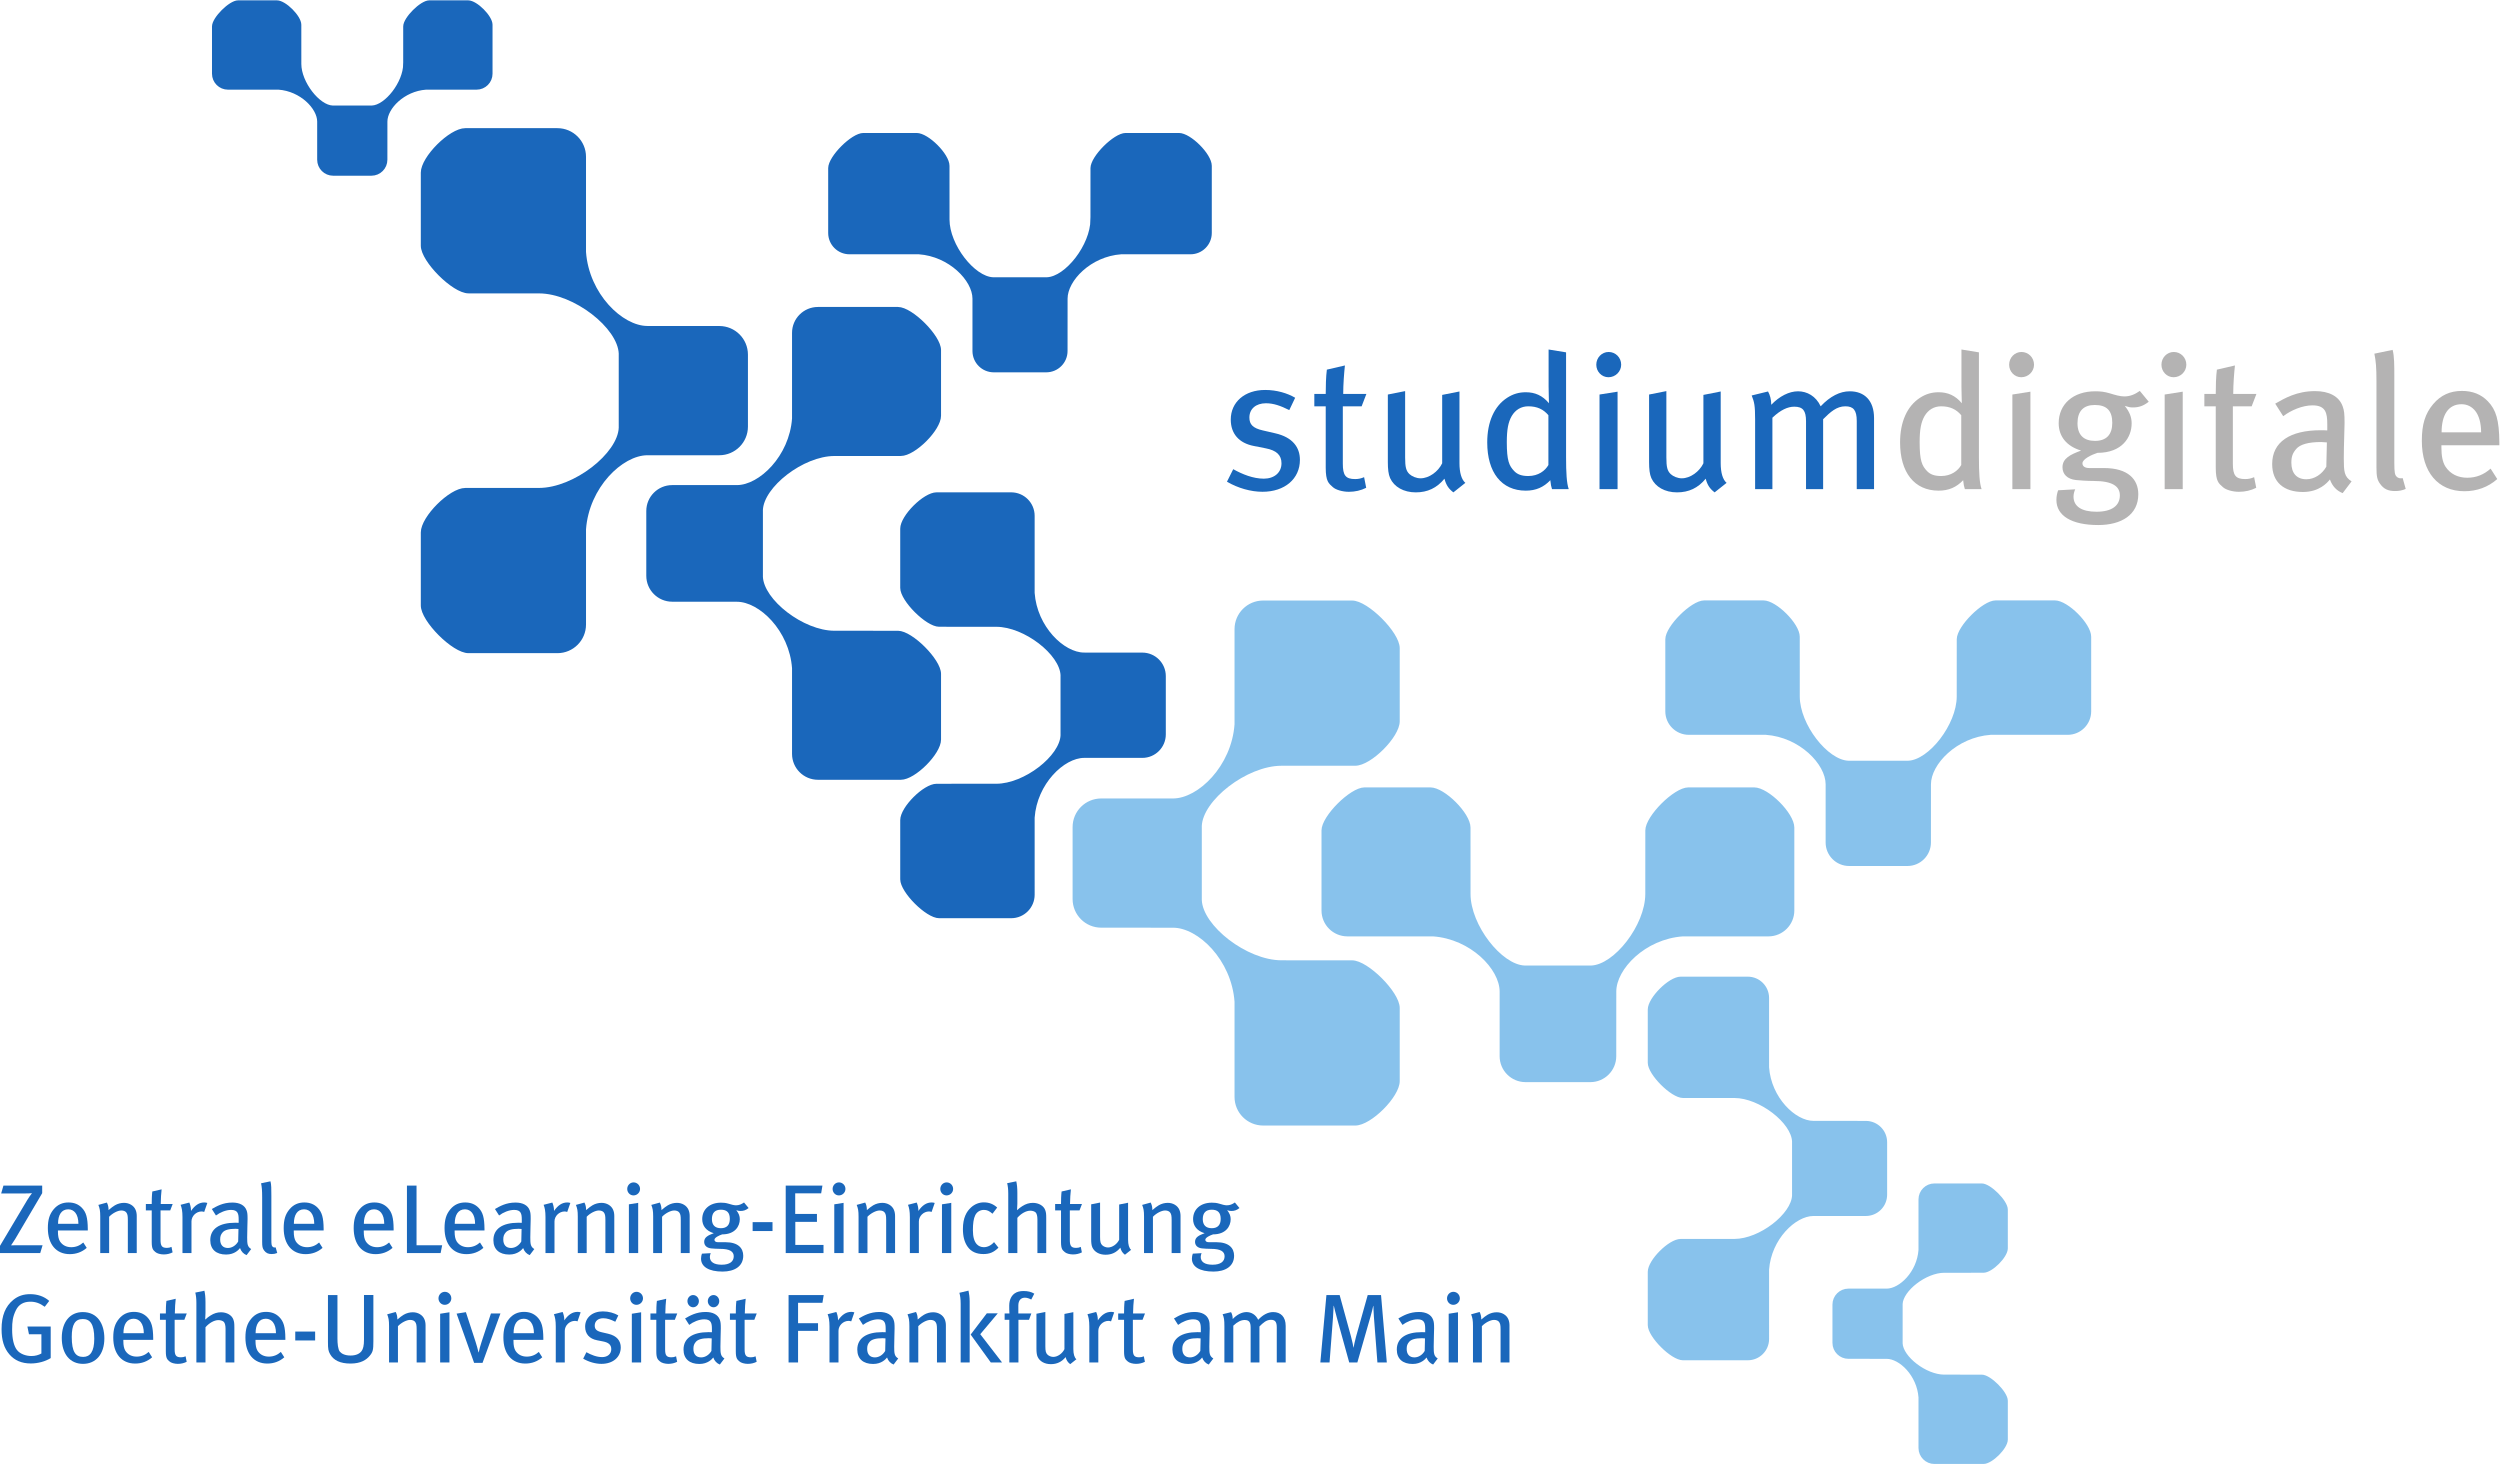 <?xml version="1.0" encoding="UTF-8" standalone="no"?>
<svg
   xmlns:dc="http://purl.org/dc/elements/1.1/"
   xmlns:cc="http://creativecommons.org/ns#"
   xmlns:rdf="http://www.w3.org/1999/02/22-rdf-syntax-ns#"
   xmlns:svg="http://www.w3.org/2000/svg"
   xmlns="http://www.w3.org/2000/svg"
   viewBox="0 0 578.68 338.867"
   height="338.867"
   width="578.68"
   xml:space="preserve"
   id="svg2"
   version="1.1"><defs
     id="defs6" /><g
     transform="matrix(1.333,0,0,-1.333,0,338.867)"
     id="g10"><g
       transform="scale(0.1)"
       id="g12"><path
         id="path14"
         style="fill:#88c2ec;fill-opacity:1;fill-rule:nonzero;stroke:none"
         d="m 2225.07,871.77 122.78,-0.059 c 25.88,0 79.91,-54.039 79.91,-79.91 V 664.91 c 0,-25.871 -48.53,-74.398 -74.4,-74.398 h -159.95 c -25.87,0 -46.84,20.976 -46.84,46.847 v 165.332 c -5.23,74.079 -64.4,131.34 -109.56,131.34 l -124.76,0.059 c -25.89,0 -46.87,20.992 -46.87,46.871 v 124.979 c 0,25.9 20.98,46.86 46.87,46.86 h 124.97 c 44.95,0.21 104.1,57.45 109.35,131.5 v 165.36 c 0,25.87 20.97,46.85 46.84,46.85 h 154.44 c 25.87,0 79.91,-54.05 79.91,-79.92 V 1289.7 c 0,-25.88 -48.53,-74.41 -74.41,-74.41 l -128.28,-0.03 c -61.36,-0.2 -139.42,-60.97 -141.02,-107.6 l 0.03,-1.72 V 980.961 l -0.02,-1.652 c 1.66,-46.618 79.68,-107.34 141.01,-107.539 v 0" /><path
         id="path16"
         style="fill:none;stroke:#88c2ec;stroke-width:5.669;stroke-linecap:butt;stroke-linejoin:miter;stroke-miterlimit:3.864;stroke-dasharray:none;stroke-opacity:1"
         d="m 2225.07,871.77 122.78,-0.059 c 25.88,0 79.91,-54.039 79.91,-79.91 V 664.91 c 0,-25.871 -48.53,-74.398 -74.4,-74.398 h -159.95 c -25.87,0 -46.84,20.976 -46.84,46.847 v 165.332 c -5.23,74.079 -64.4,131.34 -109.56,131.34 l -124.76,0.059 c -25.89,0 -46.87,20.992 -46.87,46.871 v 124.979 c 0,25.9 20.98,46.86 46.87,46.86 h 124.97 c 44.95,0.21 104.1,57.45 109.35,131.5 v 165.36 c 0,25.87 20.97,46.85 46.84,46.85 h 154.44 c 25.87,0 79.91,-54.05 79.91,-79.92 V 1289.7 c 0,-25.88 -48.53,-74.41 -74.41,-74.41 l -128.28,-0.03 c -61.36,-0.2 -139.42,-60.97 -141.02,-107.6 l 0.03,-1.72 V 980.961 l -0.02,-1.652 c 1.66,-46.618 79.68,-107.34 141.01,-107.539 z" /><path
         id="path18"
         style="fill:#88c2ec;fill-opacity:1;fill-rule:nonzero;stroke:none"
         d="m 3400.64,1332.54 0.05,99.46 c 0,20.95 43.77,64.72 64.72,64.72 h 102.78 c 20.97,0 60.27,-39.31 60.27,-60.25 v -129.56 c 0,-20.96 -16.99,-37.94 -37.95,-37.94 H 3456.6 c -60,-4.24 -106.38,-52.17 -106.38,-88.76 l -0.06,-101.06 c 0,-20.95 -16.99,-37.96 -37.96,-37.96 h -101.23 c -20.97,0 -37.97,17.01 -37.97,37.96 v 101.23 c -0.15,36.41 -46.52,84.34 -106.5,88.59 h -133.94 c -20.95,0 -37.95,16.97 -37.95,37.93 V 1432 c 0,20.95 43.78,64.72 64.74,64.72 h 102.77 c 20.96,0 60.28,-39.31 60.28,-60.25 l 0.03,-103.93 c 0.16,-49.7 49.38,-112.92 87.15,-114.21 l 1.39,0.01 h 101.23 l 1.34,-0.01 c 37.75,1.35 86.94,64.53 87.1,114.21 v 0" /><path
         id="path20"
         style="fill:none;stroke:#88c2ec;stroke-width:5.669;stroke-linecap:butt;stroke-linejoin:miter;stroke-miterlimit:3.864;stroke-dasharray:none;stroke-opacity:1"
         d="m 3400.64,1332.54 0.05,99.46 c 0,20.95 43.77,64.72 64.72,64.72 h 102.78 c 20.97,0 60.27,-39.31 60.27,-60.25 v -129.56 c 0,-20.96 -16.99,-37.94 -37.95,-37.94 H 3456.6 c -60,-4.24 -106.38,-52.17 -106.38,-88.76 l -0.06,-101.06 c 0,-20.95 -16.99,-37.96 -37.96,-37.96 h -101.23 c -20.97,0 -37.97,17.01 -37.97,37.96 v 101.23 c -0.15,36.41 -46.52,84.34 -106.5,88.59 h -133.94 c -20.95,0 -37.95,16.97 -37.95,37.93 V 1432 c 0,20.95 43.78,64.72 64.74,64.72 h 102.77 c 20.96,0 60.28,-39.31 60.28,-60.25 l 0.03,-103.93 c 0.16,-49.7 49.38,-112.92 87.15,-114.21 l 1.39,0.01 h 101.23 l 1.34,-0.01 c 37.75,1.35 86.94,64.53 87.1,114.21 z" /><path
         id="path22"
         style="fill:#88c2ec;fill-opacity:1;fill-rule:nonzero;stroke:none"
         d="m 3011.91,638.309 -89.51,0.043 c -18.86,0 -58.25,39.398 -58.25,58.269 v 92.5 c 0,18.848 35.37,54.231 54.23,54.231 h 116.61 c 18.85,0 34.14,-15.282 34.14,-34.153 V 688.672 c 3.81,-53.992 46.94,-95.723 79.87,-95.723 l 90.95,-0.07 c 18.87,0 34.17,-15.297 34.17,-34.16 v -91.098 c 0,-18.891 -15.3,-34.18 -34.17,-34.18 h -91.11 c -32.76,-0.152 -75.89,-41.882 -79.7,-95.859 V 217.051 c 0,-18.86 -15.3,-34.16 -34.15,-34.16 H 2922.4 c -18.86,0 -58.25,39.398 -58.25,58.257 v 92.493 c 0,18.879 35.38,54.25 54.23,54.25 l 93.53,0.039 c 44.73,0.14 101.63,44.441 102.79,78.429 l -0.02,1.262 v 91.098 l 0.02,1.211 c -1.21,33.992 -58.08,78.25 -102.79,78.379 v 0" /><path
         id="path24"
         style="fill:none;stroke:#88c2ec;stroke-width:5.669;stroke-linecap:butt;stroke-linejoin:miter;stroke-miterlimit:3.864;stroke-dasharray:none;stroke-opacity:1"
         d="m 3011.91,638.309 -89.51,0.043 c -18.86,0 -58.25,39.398 -58.25,58.269 v 92.5 c 0,18.848 35.37,54.231 54.23,54.231 h 116.61 c 18.85,0 34.14,-15.282 34.14,-34.153 V 688.672 c 3.81,-53.992 46.94,-95.723 79.87,-95.723 l 90.95,-0.07 c 18.87,0 34.17,-15.297 34.17,-34.16 v -91.098 c 0,-18.891 -15.3,-34.18 -34.17,-34.18 h -91.11 c -32.76,-0.152 -75.89,-41.882 -79.7,-95.859 V 217.051 c 0,-18.86 -15.3,-34.16 -34.15,-34.16 H 2922.4 c -18.86,0 -58.25,39.398 -58.25,58.257 v 92.493 c 0,18.879 35.38,54.25 54.23,54.25 l 93.53,0.039 c 44.73,0.14 101.63,44.441 102.79,78.429 l -0.02,1.262 v 91.098 l 0.02,1.211 c -1.21,33.992 -58.08,78.25 -102.79,78.379 z" /><path
         id="path26"
         style="fill:#88c2ec;fill-opacity:1;fill-rule:nonzero;stroke:none"
         d="m 2859.84,989.59 0.06,110.51 c 0,23.3 48.63,71.92 71.91,71.92 h 114.2 c 23.28,0 66.96,-43.67 66.96,-66.95 V 961.109 c 0,-23.289 -18.87,-42.148 -42.15,-42.148 h -148.8 c -66.67,-4.723 -118.2,-57.973 -118.2,-98.609 l -0.07,-112.282 c 0,-23.308 -18.88,-42.191 -42.17,-42.191 h -112.49 c -23.29,0 -42.18,18.883 -42.18,42.191 v 112.469 c -0.18,40.449 -51.69,93.68 -118.34,98.422 h -148.82 c -23.28,0 -42.16,18.859 -42.16,42.148 V 1100.1 c 0,23.29 48.64,71.92 71.92,71.92 h 114.21 c 23.28,0 66.95,-43.68 66.95,-66.95 l 0.05,-115.48 c 0.17,-55.211 54.87,-125.461 96.83,-126.91 l 1.54,0.039 h 112.49 l 1.48,-0.039 c 41.95,1.511 96.6,71.718 96.78,126.91 v 0" /><path
         id="path28"
         style="fill:none;stroke:#88c2ec;stroke-width:5.669;stroke-linecap:butt;stroke-linejoin:miter;stroke-miterlimit:3.864;stroke-dasharray:none;stroke-opacity:1"
         d="m 2859.84,989.59 0.06,110.51 c 0,23.3 48.63,71.92 71.91,71.92 h 114.2 c 23.28,0 66.96,-43.67 66.96,-66.95 V 961.109 c 0,-23.289 -18.87,-42.148 -42.15,-42.148 h -148.8 c -66.67,-4.723 -118.2,-57.973 -118.2,-98.609 l -0.07,-112.282 c 0,-23.308 -18.88,-42.191 -42.17,-42.191 h -112.49 c -23.29,0 -42.18,18.883 -42.18,42.191 v 112.469 c -0.18,40.449 -51.69,93.68 -118.34,98.422 h -148.82 c -23.28,0 -42.16,18.859 -42.16,42.148 V 1100.1 c 0,23.29 48.64,71.92 71.92,71.92 h 114.21 c 23.28,0 66.95,-43.68 66.95,-66.95 l 0.05,-115.48 c 0.17,-55.211 54.87,-125.461 96.83,-126.91 l 1.54,0.039 h 112.49 l 1.48,-0.039 c 41.95,1.511 96.6,71.718 96.78,126.91 z" /><path
         id="path30"
         style="fill:#88c2ec;fill-opacity:1;fill-rule:nonzero;stroke:none"
         d="m 3375.97,152.301 65.26,-0.031 c 13.75,0 42.46,-28.711 42.46,-42.469 V 42.371 c 0,-13.75 -25.78,-39.539 -39.54,-39.539 h -84.99 c -13.75,0 -24.9,11.148 -24.9,24.898 v 87.871 c -2.78,39.347 -34.23,69.777 -58.23,69.777 l -66.3,0.043 c -13.75,0 -24.89,11.137 -24.89,24.898 v 66.418 c 0,13.75 11.14,24.91 24.89,24.91 h 66.42 c 23.88,0.102 55.32,30.524 58.1,69.891 v 87.871 c 0,13.738 11.16,24.879 24.91,24.879 h 82.07 c 13.74,0 42.46,-28.719 42.46,-42.457 v -67.441 c 0,-13.75 -25.78,-39.532 -39.54,-39.532 l -68.18,-0.027 c -32.61,-0.102 -74.08,-32.41 -74.94,-57.184 l 0.02,-0.91 V 210.32 l -0.02,-0.871 c 0.9,-24.769 42.35,-57.051 74.94,-57.148 v 0" /><path
         id="path32"
         style="fill:none;stroke:#88c2ec;stroke-width:5.669;stroke-linecap:butt;stroke-linejoin:miter;stroke-miterlimit:3.864;stroke-dasharray:none;stroke-opacity:1"
         d="m 3375.97,152.301 65.26,-0.031 c 13.75,0 42.46,-28.711 42.46,-42.469 V 42.371 c 0,-13.75 -25.78,-39.539 -39.54,-39.539 h -84.99 c -13.75,0 -24.9,11.148 -24.9,24.898 v 87.871 c -2.78,39.347 -34.23,69.777 -58.23,69.777 l -66.3,0.043 c -13.75,0 -24.89,11.137 -24.89,24.898 v 66.418 c 0,13.75 11.14,24.91 24.89,24.91 h 66.42 c 23.88,0.102 55.32,30.524 58.1,69.891 v 87.871 c 0,13.738 11.16,24.879 24.91,24.879 h 82.07 c 13.74,0 42.46,-28.719 42.46,-42.457 v -67.441 c 0,-13.75 -25.78,-39.532 -39.54,-39.532 l -68.18,-0.027 c -32.61,-0.102 -74.08,-32.41 -74.94,-57.184 l 0.02,-0.91 V 210.32 l -0.02,-0.871 c 0.9,-24.769 42.35,-57.051 74.94,-57.148 z" /><path
         id="path34"
         style="fill:#1a67bb;fill-opacity:1;fill-rule:nonzero;stroke:none"
         d="m 1896.38,2160.64 0.05,89.51 c 0,18.86 39.39,58.25 58.24,58.25 h 92.51 c 18.85,0 54.23,-35.38 54.23,-54.24 v -116.6 c 0,-18.86 -15.29,-34.15 -34.14,-34.15 h -120.54 c -53.99,-3.81 -95.72,-46.94 -95.72,-79.87 l -0.06,-90.95 c 0,-18.87 -15.3,-34.16 -34.17,-34.16 h -91.1 c -18.87,0 -34.17,15.29 -34.17,34.16 v 91.1 c -0.15,32.77 -41.87,75.89 -95.86,79.72 h -120.54 c -18.86,0 -34.14,15.29 -34.14,34.15 v 112.58 c 0,18.87 39.39,58.26 58.25,58.26 h 92.5 c 18.86,0 54.24,-35.38 54.24,-54.24 l 0.04,-93.52 c 0.13,-44.72 44.43,-101.63 78.42,-102.8 l 1.26,0.01 h 91.1 l 1.21,-0.01 c 33.98,1.21 78.24,58.1 78.39,102.8 v 0" /><path
         id="path36"
         style="fill:none;stroke:#1a67bb;stroke-width:5.669;stroke-linecap:butt;stroke-linejoin:miter;stroke-miterlimit:3.864;stroke-dasharray:none;stroke-opacity:1"
         d="m 1896.38,2160.64 0.05,89.51 c 0,18.86 39.39,58.25 58.24,58.25 h 92.51 c 18.85,0 54.23,-35.38 54.23,-54.24 v -116.6 c 0,-18.86 -15.29,-34.15 -34.14,-34.15 h -120.54 c -53.99,-3.81 -95.72,-46.94 -95.72,-79.87 l -0.06,-90.95 c 0,-18.87 -15.3,-34.16 -34.17,-34.16 h -91.1 c -18.87,0 -34.17,15.29 -34.17,34.16 v 91.1 c -0.15,32.77 -41.87,75.89 -95.86,79.72 h -120.54 c -18.86,0 -34.14,15.29 -34.14,34.15 v 112.58 c 0,18.87 39.39,58.26 58.25,58.26 h 92.5 c 18.86,0 54.24,-35.38 54.24,-54.24 l 0.04,-93.52 c 0.13,-44.72 44.43,-101.63 78.42,-102.8 l 1.26,0.01 h 91.1 l 1.21,-0.01 c 33.98,1.21 78.24,58.1 78.39,102.8 z" /><path
         id="path38"
         style="fill:#1a67bb;fill-opacity:1;fill-rule:nonzero;stroke:none"
         d="m 1448.82,1444.02 110.51,-0.05 c 23.28,0 71.92,-48.65 71.92,-71.93 v -114.21 c 0,-23.28 -43.68,-66.94 -66.96,-66.94 h -143.95 c -23.28,0 -42.16,18.87 -42.16,42.16 v 148.8 c -4.71,66.66 -57.96,118.18 -98.61,118.18 l -112.28,0.08 c -23.31,0 -42.19,18.88 -42.19,42.18 v 112.48 c 0,23.3 18.88,42.18 42.19,42.18 h 112.47 c 40.45,0.18 93.69,51.7 98.42,118.35 v 148.81 c 0,23.29 18.87,42.16 42.16,42.16 h 138.99 c 23.28,0 71.92,-48.63 71.92,-71.91 v -114.2 c 0,-23.29 -43.68,-66.97 -66.96,-66.97 l -115.47,-0.05 c -55.22,-0.17 -125.47,-54.86 -126.91,-96.82 l 0.03,-1.55 v -112.48 l -0.03,-1.5 c 1.5,-41.95 71.72,-96.59 126.91,-96.77 v 0" /><path
         id="path40"
         style="fill:none;stroke:#1a67bb;stroke-width:5.669;stroke-linecap:butt;stroke-linejoin:miter;stroke-miterlimit:3.864;stroke-dasharray:none;stroke-opacity:1"
         d="m 1448.82,1444.02 110.51,-0.05 c 23.28,0 71.92,-48.65 71.92,-71.93 v -114.21 c 0,-23.28 -43.68,-66.94 -66.96,-66.94 h -143.95 c -23.28,0 -42.16,18.87 -42.16,42.16 v 148.8 c -4.71,66.66 -57.96,118.18 -98.61,118.18 l -112.28,0.08 c -23.31,0 -42.19,18.88 -42.19,42.18 v 112.48 c 0,23.3 18.88,42.18 42.19,42.18 h 112.47 c 40.45,0.18 93.69,51.7 98.42,118.35 v 148.81 c 0,23.29 18.87,42.16 42.16,42.16 h 138.99 c 23.28,0 71.92,-48.63 71.92,-71.91 v -114.2 c 0,-23.29 -43.68,-66.97 -66.96,-66.97 l -115.47,-0.05 c -55.22,-0.17 -125.47,-54.86 -126.91,-96.82 l 0.03,-1.55 v -112.48 l -0.03,-1.5 c 1.5,-41.95 71.72,-96.59 126.91,-96.77 z" /><path
         id="path42"
         style="fill:#1a67bb;fill-opacity:1;fill-rule:nonzero;stroke:none"
         d="m 702.965,2430.99 0.027,65.24 c 0,13.75 28.723,42.47 42.473,42.47 h 67.43 c 13.746,0 39.539,-25.79 39.539,-39.54 v -85 c 0,-13.75 -11.149,-24.89 -24.891,-24.89 h -87.871 c -39.363,-2.77 -69.785,-34.22 -69.785,-58.22 l -0.043,-66.29 c 0,-13.77 -11.149,-24.92 -24.903,-24.92 H 578.52 c -13.754,0 -24.911,11.15 -24.911,24.92 v 66.39 c -0.097,23.9 -30.519,55.33 -69.875,58.12 h -87.879 c -13.746,0 -24.886,11.14 -24.886,24.89 v 82.07 c 0,13.75 28.715,42.47 42.461,42.47 h 67.433 c 13.75,0 39.543,-25.79 39.543,-39.54 l 0.024,-68.17 c 0.101,-32.61 32.402,-74.1 57.183,-74.94 l 0.907,0.02 h 66.421 l 0.875,-0.02 c 24.774,0.89 57.043,42.34 57.149,74.94 v 0" /><path
         id="path44"
         style="fill:none;stroke:#1a67bb;stroke-width:5.669;stroke-linecap:butt;stroke-linejoin:miter;stroke-miterlimit:3.864;stroke-dasharray:none;stroke-opacity:1"
         d="m 702.965,2430.99 0.027,65.24 c 0,13.75 28.723,42.47 42.473,42.47 h 67.43 c 13.746,0 39.539,-25.79 39.539,-39.54 v -85 c 0,-13.75 -11.149,-24.89 -24.891,-24.89 h -87.871 c -39.363,-2.77 -69.785,-34.22 -69.785,-58.22 l -0.043,-66.29 c 0,-13.77 -11.149,-24.92 -24.903,-24.92 H 578.52 c -13.754,0 -24.911,11.15 -24.911,24.92 v 66.39 c -0.097,23.9 -30.519,55.33 -69.875,58.12 h -87.879 c -13.746,0 -24.886,11.14 -24.886,24.89 v 82.07 c 0,13.75 28.715,42.47 42.461,42.47 h 67.433 c 13.75,0 39.543,-25.79 39.543,-39.54 l 0.024,-68.17 c 0.101,-32.61 32.402,-74.1 57.183,-74.94 l 0.907,0.02 h 66.421 l 0.875,-0.02 c 24.774,0.89 57.043,42.34 57.149,74.94 z" /><path
         id="path46"
         style="fill:#1a67bb;fill-opacity:1;fill-rule:nonzero;stroke:none"
         d="m 936.254,2035.49 -122.781,0.06 c -25.871,0 -79.914,54.04 -79.914,79.92 v 126.89 c 0,25.87 48.531,74.39 74.402,74.39 h 159.945 c 25.871,0 46.844,-20.97 46.844,-46.84 v -165.34 c 5.24,-74.07 64.4,-131.32 109.56,-131.32 l 124.77,-0.06 c 25.88,0 46.86,-21 46.86,-46.87 v -124.99 c 0,-25.89 -20.98,-46.87 -46.86,-46.87 h -124.97 c -44.95,-0.19 -104.11,-57.44 -109.35,-131.5 v -165.34 c 0,-25.88 -20.983,-46.85 -46.85,-46.85 H 813.477 c -25.875,0 -79.914,54.05 -79.914,79.92 v 126.88 c 0,25.87 48.531,74.41 74.402,74.41 l 128.289,0.04 c 61.359,0.2 139.406,60.97 141.016,107.59 l -0.03,1.72 v 124.99 l 0.03,1.65 c -1.67,46.61 -79.68,107.33 -141.016,107.52 v 0" /><path
         id="path48"
         style="fill:none;stroke:#1a67bb;stroke-width:5.669;stroke-linecap:butt;stroke-linejoin:miter;stroke-miterlimit:3.864;stroke-dasharray:none;stroke-opacity:1"
         d="m 936.254,2035.49 -122.781,0.06 c -25.871,0 -79.914,54.04 -79.914,79.92 v 126.89 c 0,25.87 48.531,74.39 74.402,74.39 h 159.945 c 25.871,0 46.844,-20.97 46.844,-46.84 v -165.34 c 5.24,-74.07 64.4,-131.32 109.56,-131.32 l 124.77,-0.06 c 25.88,0 46.86,-21 46.86,-46.87 v -124.99 c 0,-25.89 -20.98,-46.87 -46.86,-46.87 h -124.97 c -44.95,-0.19 -104.11,-57.44 -109.35,-131.5 v -165.34 c 0,-25.88 -20.983,-46.85 -46.85,-46.85 H 813.477 c -25.875,0 -79.914,54.05 -79.914,79.92 v 126.88 c 0,25.87 48.531,74.41 74.402,74.41 l 128.289,0.04 c 61.359,0.2 139.406,60.97 141.016,107.59 l -0.03,1.72 v 124.99 l 0.03,1.65 c -1.67,46.61 -79.68,107.33 -141.016,107.52 z" /><path
         id="path50"
         style="fill:#1a67bb;fill-opacity:1;fill-rule:nonzero;stroke:none"
         d="m 1730.23,1456.55 -99.45,0.07 c -20.97,0 -64.73,43.76 -64.73,64.72 v 102.77 c 0,20.97 39.3,60.27 60.26,60.27 h 129.56 c 20.95,0 37.93,-16.99 37.93,-37.94 v -133.92 c 4.25,-60 52.17,-106.38 88.76,-106.38 l 101.05,-0.06 c 20.97,0 37.96,-17 37.96,-37.96 v -101.23 c 0,-20.96 -16.99,-37.97 -37.96,-37.97 h -101.23 c -36.4,-0.16 -84.32,-46.52 -88.57,-106.5 V 988.48 c 0,-20.949 -16.98,-37.949 -37.94,-37.949 h -125.09 c -20.96,0 -64.73,43.77 -64.73,64.729 v 102.78 c 0,20.96 39.3,60.26 60.26,60.26 l 103.92,0.05 c 49.7,0.16 112.91,49.38 114.22,87.15 l -0.03,1.39 v 101.23 l 0.03,1.34 c -1.35,37.76 -64.54,86.95 -114.22,87.09 v 0" /><path
         id="path52"
         style="fill:none;stroke:#1a67bb;stroke-width:5.669;stroke-linecap:butt;stroke-linejoin:miter;stroke-miterlimit:3.864;stroke-dasharray:none;stroke-opacity:1"
         d="m 1730.23,1456.55 -99.45,0.07 c -20.97,0 -64.73,43.76 -64.73,64.72 v 102.77 c 0,20.97 39.3,60.27 60.26,60.27 h 129.56 c 20.95,0 37.93,-16.99 37.93,-37.94 v -133.92 c 4.25,-60 52.17,-106.38 88.76,-106.38 l 101.05,-0.06 c 20.97,0 37.96,-17 37.96,-37.96 v -101.23 c 0,-20.96 -16.99,-37.97 -37.96,-37.97 h -101.23 c -36.4,-0.16 -84.32,-46.52 -88.57,-106.5 V 988.48 c 0,-20.949 -16.98,-37.949 -37.94,-37.949 h -125.09 c -20.96,0 -64.73,43.77 -64.73,64.729 v 102.78 c 0,20.96 39.3,60.26 60.26,60.26 l 103.92,0.05 c 49.7,0.16 112.91,49.38 114.22,87.15 l -0.03,1.39 v 101.23 l 0.03,1.34 c -1.35,37.76 -64.54,86.95 -114.22,87.09 z" /><path
         id="path54"
         style="fill:#1a67bb;fill-opacity:1;fill-rule:nonzero;stroke:none"
         d="m 2257.27,1743.57 c 0,21.77 -12.54,39.25 -42.88,46.18 l -21.45,4.95 c -17.49,3.95 -23.41,10.56 -23.41,22.43 0,14.85 11.21,24.75 28.69,24.75 13.2,0 25.41,-4.29 40.58,-11.88 l 10.23,21.44 c -13.53,7.92 -32,13.53 -52.13,13.53 -35.63,0 -59.71,-21.12 -59.71,-51.46 0,-24.42 14.19,-40.91 40.25,-45.85 l 20.12,-3.97 c 19.13,-3.63 27.71,-11.87 27.71,-26.05 0,-16.16 -12.53,-26.72 -30.68,-26.72 -18.47,0 -37.28,7.58 -53.11,16.48 l -10.89,-21.77 c 19.14,-11.21 41.57,-17.49 61.69,-17.49 38.6,0 64.99,22.44 64.99,55.43 v 0" /><path
         id="path56"
         style="fill:#1a67bb;fill-opacity:1;fill-rule:nonzero;stroke:none"
         d="m 2372.68,1858.04 h -40.24 c 0,16.82 1.65,37.6 2.97,49.48 l -31.35,-7.25 c -1.64,-12.54 -1.98,-29.36 -1.98,-42.23 h -19.79 v -21.45 h 19.79 v -106.55 c 0,-24.08 5.28,-27.38 12.21,-33.64 5.28,-4.94 17.15,-8.26 28.04,-8.26 10.89,0 20.79,2.31 30.02,6.93 l -3.62,18.48 c -5.29,-2.32 -9.91,-3.3 -15.51,-3.3 -16.5,0 -21.45,6.27 -21.45,26.71 v 99.63 h 32.66 l 8.25,21.45 v 0" /><path
         id="path58"
         style="fill:#1a67bb;fill-opacity:1;fill-rule:nonzero;stroke:none"
         d="m 2544.55,1703.65 c -6.61,5.62 -10.23,17.49 -10.23,34.31 v 124.38 l -30.02,-5.95 v -118.75 c -6.93,-14.51 -22.76,-26.08 -37.61,-26.08 -7.25,0 -14.84,3.3 -19.14,7.26 -5.93,5.62 -7.58,12.21 -7.58,29.03 v 115.14 l -30.02,-5.94 v -117.44 c 0,-11.88 0.99,-21.11 3.96,-27.72 6.92,-15.17 23.42,-24.74 44.53,-24.74 20.46,0 36.62,7.6 49.82,23.77 2.97,-11.23 7.25,-17.5 15.5,-23.77 l 20.79,16.5 v 0" /><path
         id="path60"
         style="fill:#1a67bb;fill-opacity:1;fill-rule:evenodd;stroke:none"
         d="m 2688.76,1734.66 c -5.6,-9.89 -17.49,-19.13 -34.97,-19.13 -11.22,0 -18.79,2.65 -24.4,8.57 -8.91,9.24 -12.87,18.15 -12.87,50.15 0,21.44 2.3,34.65 8.57,45.52 6.27,10.55 16.16,16.82 28.7,16.82 15.51,0 26.39,-5.27 34.97,-15.49 v -86.44 z m 35.3,-41.89 c -3.63,10.22 -4.62,28.71 -4.62,55.43 v 182.1 l -30.34,4.93 v -64.32 c 0,-11.22 0.65,-24.41 0.65,-29.03 -11.22,13.52 -24.4,19.13 -40.24,19.13 -11.88,0 -22.11,-2.97 -32.33,-9.57 -22.44,-14.51 -34.65,-41.9 -34.65,-77.52 0,-52.13 24.75,-83.8 66.98,-83.8 17.48,0 31,5.94 42.56,18.15 0.98,-8.25 1.31,-10.56 2.96,-15.5 h 29.03 v 0" /><path
         id="path62"
         style="fill:#1a67bb;fill-opacity:1;fill-rule:evenodd;stroke:none"
         d="M 2808.86,1692.77 V 1862 l -31.34,-4.95 v -164.28 h 31.34 z m 6.27,216.07 c 0,12.55 -9.89,22.11 -21.78,22.11 -11.87,0 -21.43,-9.9 -21.43,-22.11 0,-11.88 9.24,-21.77 21.11,-21.77 12.21,0 22.1,9.89 22.1,21.77 v 0" /><path
         id="path64"
         style="fill:#1a67bb;fill-opacity:1;fill-rule:nonzero;stroke:none"
         d="m 2998.18,1703.65 c -6.6,5.62 -10.23,17.49 -10.23,34.31 v 124.38 l -30.03,-5.95 v -118.75 c -6.92,-14.51 -22.75,-26.08 -37.6,-26.08 -7.26,0 -14.84,3.3 -19.13,7.26 -5.94,5.62 -7.59,12.21 -7.59,29.03 v 115.14 l -30.02,-5.94 v -117.44 c 0,-11.88 0.99,-21.11 3.95,-27.72 6.94,-15.17 23.43,-24.74 44.55,-24.74 20.45,0 36.62,7.6 49.81,23.77 2.97,-11.23 7.26,-17.5 15.51,-23.77 l 20.78,16.5 v 0" /><path
         id="path66"
         style="fill:#1a67bb;fill-opacity:1;fill-rule:nonzero;stroke:none"
         d="m 3254.23,1692.77 v 123.38 c 0,30.35 -16.5,46.51 -42.23,46.51 -16.83,0 -33.98,-8.57 -50.47,-26.07 -8.25,17.82 -23.76,26.07 -39.26,26.07 -15.51,0 -32.33,-8.57 -46.51,-23.42 0,9.23 -2.32,17.48 -5.62,23.1 l -28.37,-6.94 c 4.62,-11.55 5.94,-17.81 5.94,-41.24 v -121.39 h 30.02 v 124.03 c 14.19,13.52 26.73,19.14 37.94,19.14 15.17,0 20.46,-6.93 20.46,-25.39 v -117.78 h 29.69 v 121.39 c 12.53,12.55 23.41,22.43 38.59,22.43 13.86,0 19.8,-6.59 19.8,-25.4 v -118.42 h 30.02 v 0" /><path
         id="path68"
         style="fill:#b4b3b3;fill-opacity:1;fill-rule:evenodd;stroke:none"
         d="m 3405.65,1734.66 c -5.6,-9.89 -17.48,-19.13 -34.96,-19.13 -11.22,0 -18.8,2.65 -24.42,8.57 -8.9,9.24 -12.86,18.15 -12.86,50.15 0,21.44 2.31,34.65 8.58,45.52 6.27,10.55 16.16,16.82 28.7,16.82 15.5,0 26.39,-5.27 34.96,-15.49 v -86.44 z m 35.31,-41.89 c -3.63,10.22 -4.62,28.71 -4.62,55.43 v 182.1 l -30.35,4.93 v -64.32 c 0,-11.22 0.66,-24.41 0.66,-29.03 -11.22,13.52 -24.42,19.13 -40.25,19.13 -11.87,0 -22.1,-2.97 -32.33,-9.57 -22.43,-14.51 -34.64,-41.9 -34.64,-77.52 0,-52.13 24.74,-83.8 66.97,-83.8 17.48,0 31.02,5.94 42.56,18.15 0.99,-8.25 1.32,-10.56 2.97,-15.5 h 29.03 v 0" /><path
         id="path70"
         style="fill:#b4b3b3;fill-opacity:1;fill-rule:evenodd;stroke:none"
         d="M 3525.76,1692.77 V 1862 l -31.33,-4.95 v -164.28 h 31.33 z m 6.27,216.07 c 0,12.55 -9.91,22.11 -21.77,22.11 -11.88,0 -21.45,-9.9 -21.45,-22.11 0,-11.88 9.24,-21.77 21.11,-21.77 12.2,0 22.11,9.89 22.11,21.77 v 0" /><path
         id="path72"
         style="fill:#b4b3b3;fill-opacity:1;fill-rule:evenodd;stroke:none"
         d="m 3667.91,1807.89 c 0,-20.45 -10.24,-31.33 -30.02,-31.33 -19.48,0 -30.37,10.22 -30.37,30.69 0,21.11 10.56,31.66 30.02,31.66 20.79,0 30.37,-9.9 30.37,-31.02 z m 63.33,36.63 -15.51,18.8 c -8.91,-6.27 -17.15,-9.57 -27.04,-9.57 -7.26,0 -16.17,2.64 -24.76,5.29 -9.88,2.96 -16.82,3.62 -25.72,3.62 -37.94,0 -63.35,-22.1 -63.35,-55.41 0,-22.77 13.53,-39.93 38.93,-47.52 -18.79,-6.93 -32.33,-13.53 -32.33,-29.03 0,-12.2 8.58,-20.45 23.11,-22.1 6.26,-0.66 19.46,-1.64 30.99,-1.64 32.67,0 45.53,-9.25 45.53,-25.08 0,-17.49 -13.53,-28.36 -40.58,-28.36 -25.73,0 -39.91,9.23 -39.91,26.37 0,4.63 1.65,9.91 2.97,12.54 l -29.69,-1.65 c -1.65,-4.94 -2.98,-9.89 -2.98,-16.82 0,-27.39 26.4,-43.55 72.59,-43.55 40.25,0 69.61,17.82 69.61,53.45 0,25.72 -17.49,45.52 -59.73,45.52 h -25.39 c -7.92,0 -11.87,3.3 -11.87,8.26 0,7.25 15.83,14.83 26.05,18.13 43.23,0 59.39,27.39 59.39,51.14 0,10.55 -3.3,19.46 -11.88,30.36 7.92,-2.33 9.23,-2.65 14.18,-2.65 10.23,0 18.16,2.65 27.39,9.9 v 0" /><path
         id="path74"
         style="fill:#b4b3b3;fill-opacity:1;fill-rule:evenodd;stroke:none"
         d="M 3790.25,1692.77 V 1862 l -31.35,-4.95 v -164.28 h 31.35 z m 6.27,216.07 c 0,12.55 -9.9,22.11 -21.78,22.11 -11.87,0 -21.44,-9.9 -21.44,-22.11 0,-11.88 9.23,-21.77 21.11,-21.77 12.21,0 22.11,9.89 22.11,21.77 v 0" /><path
         id="path76"
         style="fill:#b4b3b3;fill-opacity:1;fill-rule:nonzero;stroke:none"
         d="m 3918.2,1858.04 h -40.26 c 0,16.82 1.65,37.6 2.98,49.48 l -31.34,-7.25 c -1.66,-12.54 -1.98,-29.36 -1.98,-42.23 h -19.79 v -21.45 h 19.79 v -106.55 c 0,-24.08 5.28,-27.38 12.21,-33.64 5.27,-4.94 17.16,-8.26 28.04,-8.26 10.89,0 20.78,2.31 30.02,6.93 l -3.64,18.48 c -5.27,-2.32 -9.89,-3.3 -15.49,-3.3 -16.5,0 -21.45,6.27 -21.45,26.71 v 99.63 h 32.67 l 8.24,21.45 v 0" /><path
         id="path78"
         style="fill:#b4b3b3;fill-opacity:1;fill-rule:evenodd;stroke:none"
         d="m 4040.57,1773.92 -0.98,-42.23 c -7.59,-13.19 -20.79,-21.78 -34.64,-21.78 -16.82,0 -26.06,10.56 -26.06,28.7 0,10.89 2.32,16.84 8.58,24.1 6.6,7.58 20.45,11.86 43.22,11.86 2.63,0 5.27,-0.32 9.88,-0.65 z m 42.89,-67.63 c -12.86,7.92 -13.52,17.15 -13.52,39.91 0,24.09 1.32,49.49 1.32,61.37 0,16.16 -0.66,21.77 -3.3,29.02 -6.27,17.5 -23.76,26.4 -47.83,26.4 -32,0 -53.11,-12.54 -69.29,-21.77 l 13.86,-21.76 c 13.53,10.21 33.32,18.79 50.8,18.79 23.11,0 25.75,-13.19 25.75,-32.65 v -10.9 c -4.3,0.33 -7.6,0.33 -11.56,0.33 -53.44,0 -84.12,-20.46 -84.12,-58.72 0,-31.67 20.46,-48.5 53.45,-48.5 28.69,0 42.55,16.5 46.83,21.77 3.97,-11.53 11.88,-19.78 22.11,-23.74 l 15.5,20.45 v 0" /><path
         id="path80"
         style="fill:#b4b3b3;fill-opacity:1;fill-rule:nonzero;stroke:none"
         d="m 4177.46,1693.1 -5.28,18.79 c -3.63,-0.97 -8.24,0 -10.21,2.32 -3.3,2.97 -4.3,6.93 -4.3,24.4 v 148.8 c 0,20.44 0,36.28 -2.97,47.16 l -31.67,-6.59 c 2.64,-12.87 3.63,-24.08 3.63,-47.51 V 1730.7 c 0,-16.17 1.32,-21.77 6.26,-28.68 6.28,-8.92 13.86,-12.56 25.75,-12.56 7.25,0 12.53,0.99 18.79,3.64 v 0" /><path
         id="path82"
         style="fill:#b4b3b3;fill-opacity:1;fill-rule:evenodd;stroke:none"
         d="m 4308.39,1791.4 h -68.61 c 0,30.02 11.54,48.83 34.64,48.83 10.56,0 18.47,-4.96 23.74,-11.55 6.6,-8.25 10.23,-21.43 10.23,-37.28 z m 31.67,-22.43 c 0,1.98 0,4.3 0,5.28 -0.33,37.94 -5.6,56.41 -20.12,71.25 -11.55,11.88 -26.39,17.82 -44.87,17.82 -20.45,0 -36.62,-7.26 -49.81,-22.76 -14.19,-16.83 -19.8,-35.3 -19.8,-64 0,-54.11 28.05,-87.42 73.91,-87.42 21.44,0 40.9,6.92 57.06,21.11 l -11.54,18.14 c -11.88,-10.55 -25.07,-15.82 -40.58,-15.82 -15.84,0 -29.35,6.25 -37.94,19.46 -4.95,7.9 -6.92,18.79 -6.92,32.98 v 3.96 h 100.61 v 0" /><path
         id="path84"
         style="fill:#1a67bb;fill-opacity:1;fill-rule:nonzero;stroke:none"
         d="M 69.863,366.211 H 0 v 12.578 l 47.25,79.391 c 2.555,4.41 5.953,9 8.332,12.07 -3.398,-0.352 -7.648,-0.52 -13.43,-0.52 H 2.035 l 3.914,13.602 H 73.262 V 470.25 L 26.516,390.859 c -2.551,-4.418 -5.269,-7.82 -7.312,-11.218 3.574,0.179 7.481,0.179 11.73,0.179 h 43.008 l -4.078,-13.609" /><path
         id="path86"
         style="fill:#1a67bb;fill-opacity:1;fill-rule:nonzero;stroke:none"
         d="m 130.875,436.238 c -2.723,3.403 -6.805,5.961 -12.242,5.961 -11.899,0 -17.848,-9.699 -17.848,-25.168 h 35.36 c 0,8.168 -1.872,14.957 -5.27,19.207 z M 100.613,405.48 v -2.039 c 0,-7.32 1.024,-12.921 3.571,-17 4.421,-6.8 11.39,-10.031 19.55,-10.031 7.989,0 14.786,2.719 20.911,8.16 l 5.945,-9.34 c -8.328,-7.32 -18.36,-10.878 -29.402,-10.878 -23.629,0 -38.079,17.168 -38.079,45.039 0,14.789 2.887,24.3 10.195,32.98 6.8,7.981 15.133,11.719 25.672,11.719 9.515,0 17.168,-3.051 23.117,-9.18 7.476,-7.64 10.195,-17.16 10.367,-36.711 0,-0.508 0,-1.699 0,-2.719 h -51.848" /><path
         id="path88"
         style="fill:#1a67bb;fill-opacity:1;fill-rule:nonzero;stroke:none"
         d="m 221.988,366.211 v 57.449 c 0,7.66 -0.679,10.379 -2.718,13.102 -1.704,2.207 -4.762,3.398 -8.668,3.398 -6.125,0 -15.305,-4.769 -21.082,-10.879 v -63.07 h -15.465 v 63.41 c 0,10.199 -0.852,14.098 -3.235,20.231 l 14.789,4.078 c 2.043,-4.078 2.891,-7.821 2.891,-13.098 4.93,4.078 7.48,6.289 11.051,8.328 4.926,2.891 10.539,4.25 15.804,4.25 9.008,0 17.004,-4.762 20.059,-12.058 1.363,-3.071 2.043,-6.813 2.043,-10.711 v -64.43 h -15.469" /><path
         id="path90"
         style="fill:#1a67bb;fill-opacity:1;fill-rule:nonzero;stroke:none"
         d="m 295.602,440.32 h -16.829 v -51.332 c 0,-10.539 2.551,-13.758 11.047,-13.758 2.891,0 5.274,0.5 7.993,1.7 l 1.871,-9.532 c -4.762,-2.378 -9.864,-3.566 -15.469,-3.566 -5.61,0 -11.731,1.699 -14.453,4.25 -3.571,3.227 -6.289,4.93 -6.289,17.34 v 54.898 h -10.196 v 11.059 h 10.196 c 0,6.621 0.172,15.293 1.019,21.762 l 16.149,3.73 c -0.68,-6.121 -1.532,-16.832 -1.532,-25.492 h 20.739 l -4.246,-11.059" /><path
         id="path92"
         style="fill:#1a67bb;fill-opacity:1;fill-rule:nonzero;stroke:none"
         d="m 354.59,437.609 c -1.527,0.512 -2.719,0.852 -4.418,0.852 -9.52,0 -17.676,-7.992 -17.676,-17.34 v -54.91 h -15.641 v 62.551 c 0,10.367 -1.191,15.988 -3.234,21.25 l 15.133,3.918 c 1.527,-3.231 2.891,-8.84 2.891,-13.098 v -1.523 c 6.796,9.851 14.109,14.781 23.117,14.781 2.039,0 3.91,-0.34 5.265,-0.852 l -5.437,-15.629" /><path
         id="path94"
         style="fill:#1a67bb;fill-opacity:1;fill-rule:nonzero;stroke:none"
         d="m 408.984,408.371 c -11.726,0 -18.867,-2.223 -22.265,-6.121 -3.235,-3.738 -4.418,-6.801 -4.418,-12.41 0,-9.352 4.754,-14.789 13.426,-14.789 7.14,0 13.937,4.418 17.847,11.219 l 0.512,21.761 c -2.383,0.168 -3.738,0.34 -5.102,0.34 z m 19.207,-45.73 c -5.265,2.039 -9.347,6.3 -11.382,12.238 -2.215,-2.719 -9.352,-11.219 -24.141,-11.219 -17,0 -27.535,8.68 -27.535,24.988 0,19.723 15.805,30.262 43.344,30.262 2.035,0 3.742,0 5.949,-0.172 v 5.614 c 0,10.027 -1.36,16.82 -13.258,16.82 -9.012,0 -19.211,-4.41 -26.18,-9.684 l -7.136,11.223 c 8.324,4.75 19.203,11.219 35.695,11.219 12.406,0 21.418,-4.59 24.644,-13.61 1.364,-3.738 1.704,-6.629 1.704,-14.961 0,-6.109 -0.68,-19.211 -0.68,-31.609 0,-11.73 0.34,-16.488 6.969,-20.559 l -7.993,-10.55" /><path
         id="path96"
         style="fill:#1a67bb;fill-opacity:1;fill-rule:nonzero;stroke:none"
         d="m 471.719,364.512 c -6.117,0 -10.031,1.867 -13.258,6.457 -2.555,3.57 -3.231,6.461 -3.231,14.793 v 77.168 c 0,12.07 -0.507,17.851 -1.871,24.48 l 16.321,3.399 c 1.531,-5.61 1.531,-13.77 1.531,-24.297 V 389.84 c 0,-9.008 0.508,-11.051 2.207,-12.578 1.02,-1.18 3.398,-1.703 5.27,-1.18 l 2.718,-9.703 c -3.226,-1.359 -5.945,-1.867 -9.687,-1.867" /><path
         id="path98"
         style="fill:#1a67bb;fill-opacity:1;fill-rule:nonzero;stroke:none"
         d="m 540.395,436.238 c -2.719,3.403 -6.801,5.961 -12.243,5.961 -11.898,0 -17.843,-9.699 -17.843,-25.168 h 35.355 c 0,8.168 -1.871,14.957 -5.269,19.207 z M 510.137,405.48 v -2.039 c 0,-7.32 1.019,-12.921 3.57,-17 4.418,-6.8 11.391,-10.031 19.551,-10.031 7.988,0 14.785,2.719 20.906,8.16 l 5.949,-9.34 c -8.332,-7.32 -18.359,-10.878 -29.406,-10.878 -23.629,0 -38.074,17.168 -38.074,45.039 0,14.789 2.887,24.3 10.195,32.98 6.801,7.981 15.133,11.719 25.668,11.719 9.516,0 17.168,-3.051 23.121,-9.18 7.477,-7.64 10.196,-17.16 10.363,-36.711 0,-0.508 0,-1.699 0,-2.719 h -51.843" /><path
         id="path100"
         style="fill:#1a67bb;fill-opacity:1;fill-rule:nonzero;stroke:none"
         d="m 661.934,436.238 c -2.719,3.403 -6.801,5.961 -12.243,5.961 -11.894,0 -17.843,-9.699 -17.843,-25.168 h 35.355 c 0,8.168 -1.871,14.957 -5.269,19.207 z M 631.676,405.48 v -2.039 c 0,-7.32 1.019,-12.921 3.566,-17 4.422,-6.8 11.395,-10.031 19.555,-10.031 7.984,0 14.781,2.719 20.906,8.16 l 5.945,-9.34 c -8.328,-7.32 -18.355,-10.878 -29.402,-10.878 -23.629,0 -38.074,17.168 -38.074,45.039 0,14.789 2.883,24.3 10.191,32.98 6.805,7.981 15.133,11.719 25.672,11.719 9.52,0 17.168,-3.051 23.113,-9.18 7.481,-7.64 10.204,-17.16 10.372,-36.711 0,-0.508 0,-1.699 0,-2.719 h -51.844" /><path
         id="path102"
         style="fill:#1a67bb;fill-opacity:1;fill-rule:nonzero;stroke:none"
         d="m 765.121,366.211 h -58.476 v 117.121 h 16.66 V 379.82 h 44.539 l -2.723,-13.609" /><path
         id="path104"
         style="fill:#1a67bb;fill-opacity:1;fill-rule:nonzero;stroke:none"
         d="m 819.711,436.238 c -2.719,3.403 -6.801,5.961 -12.238,5.961 -11.903,0 -17.848,-9.699 -17.848,-25.168 h 35.355 c 0,8.168 -1.871,14.957 -5.269,19.207 z M 789.453,405.48 v -2.039 c 0,-7.32 1.02,-12.921 3.57,-17 4.418,-6.8 11.391,-10.031 19.551,-10.031 7.989,0 14.785,2.719 20.906,8.16 l 5.95,-9.34 c -8.332,-7.32 -18.36,-10.878 -29.407,-10.878 -23.628,0 -38.074,17.168 -38.074,45.039 0,14.789 2.887,24.3 10.196,32.98 6.8,7.981 15.128,11.719 25.668,11.719 9.515,0 17.167,-3.051 23.121,-9.18 7.472,-7.64 10.195,-17.16 10.367,-36.711 0,-0.508 0,-1.699 0,-2.719 h -51.848" /><path
         id="path106"
         style="fill:#1a67bb;fill-opacity:1;fill-rule:nonzero;stroke:none"
         d="m 900.629,408.371 c -11.727,0 -18.867,-2.223 -22.266,-6.121 -3.23,-3.738 -4.418,-6.801 -4.418,-12.41 0,-9.352 4.754,-14.789 13.426,-14.789 7.141,0 13.938,4.418 17.848,11.219 l 0.511,21.761 c -2.378,0.168 -3.738,0.34 -5.101,0.34 z m 19.211,-45.73 c -5.27,2.039 -9.352,6.3 -11.387,12.238 -2.215,-2.719 -9.351,-11.219 -24.14,-11.219 -17,0 -27.536,8.68 -27.536,24.988 0,19.723 15.805,30.262 43.344,30.262 2.043,0 3.742,0 5.949,-0.172 v 5.614 c 0,10.027 -1.359,16.82 -13.257,16.82 -9.008,0 -19.208,-4.41 -26.176,-9.684 l -7.141,11.223 c 8.324,4.75 19.203,11.219 35.695,11.219 12.411,0 21.418,-4.59 24.649,-13.61 1.355,-3.738 1.699,-6.629 1.699,-14.961 0,-6.109 -0.68,-19.211 -0.68,-31.609 0,-11.73 0.336,-16.488 6.969,-20.559 l -7.988,-10.55" /><path
         id="path108"
         style="fill:#1a67bb;fill-opacity:1;fill-rule:nonzero;stroke:none"
         d="m 984.949,437.609 c -1.527,0.512 -2.719,0.852 -4.418,0.852 -9.515,0 -17.676,-7.992 -17.676,-17.34 v -54.91 h -15.636 v 62.551 c 0,10.367 -1.196,15.988 -3.235,21.25 l 15.133,3.918 c 1.528,-3.231 2.891,-8.84 2.891,-13.098 v -1.523 c 6.797,9.851 14.105,14.781 23.113,14.781 2.043,0 3.91,-0.34 5.27,-0.852 l -5.442,-15.629" /><path
         id="path110"
         style="fill:#1a67bb;fill-opacity:1;fill-rule:nonzero;stroke:none"
         d="m 1051.25,366.211 v 57.449 c 0,7.66 -0.68,10.379 -2.72,13.102 -1.7,2.207 -4.77,3.398 -8.67,3.398 -6.12,0 -15.3,-4.769 -21.08,-10.879 v -63.07 h -15.47 v 63.41 c 0,10.199 -0.85,14.098 -3.23,20.231 l 14.79,4.078 c 2.04,-4.078 2.89,-7.821 2.89,-13.098 4.93,4.078 7.48,6.289 11.05,8.328 4.93,2.891 10.54,4.25 15.8,4.25 9.01,0 17.01,-4.762 20.06,-12.058 1.37,-3.071 2.04,-6.813 2.04,-10.711 v -64.43 h -15.46" /><path
         id="path112"
         style="fill:#1a67bb;fill-opacity:1;fill-rule:nonzero;stroke:none"
         d="m 1092.05,366.211 v 84.648 l 16.14,2.551 v -87.199 z m 7.98,100.121 c -6.11,0 -10.87,5.098 -10.87,11.219 0,6.289 4.93,11.39 11.05,11.39 6.11,0 11.22,-4.921 11.22,-11.39 0,-6.121 -5.11,-11.219 -11.4,-11.219" /><path
         id="path114"
         style="fill:#1a67bb;fill-opacity:1;fill-rule:nonzero;stroke:none"
         d="m 1182.14,366.211 v 57.449 c 0,7.66 -0.68,10.379 -2.72,13.102 -1.7,2.207 -4.76,3.398 -8.67,3.398 -6.12,0 -15.3,-4.769 -21.08,-10.879 v -63.07 h -15.47 v 63.41 c 0,10.199 -0.85,14.098 -3.23,20.231 l 14.79,4.078 c 2.04,-4.078 2.89,-7.821 2.89,-13.098 4.93,4.078 7.48,6.289 11.05,8.328 4.93,2.891 10.54,4.25 15.81,4.25 9.01,0 16.99,-4.762 20.06,-12.058 1.36,-3.071 2.04,-6.813 2.04,-10.711 v -64.43 h -15.47" /><path
         id="path116"
         style="fill:#1a67bb;fill-opacity:1;fill-rule:nonzero;stroke:none"
         d="m 1251.67,441.52 c -10.02,0 -15.46,-5.438 -15.46,-16.321 0,-10.539 5.61,-15.808 15.64,-15.808 10.2,0 15.46,5.609 15.46,16.148 0,10.883 -4.92,15.981 -15.64,15.981 z m 34.17,-2.211 c -2.54,0 -3.23,0.16 -7.3,1.363 4.41,-5.613 6.11,-10.203 6.11,-15.641 0,-12.242 -8.33,-26.351 -30.59,-26.351 -5.27,-1.7 -13.43,-5.61 -13.43,-9.348 0,-2.551 2.04,-4.25 6.12,-4.25 h 13.09 c 21.76,0 30.77,-10.203 30.77,-23.461 0,-18.359 -15.14,-27.539 -35.87,-27.539 -23.8,0 -37.4,8.328 -37.4,22.449 0,3.559 0.68,6.11 1.53,8.668 l 15.3,0.852 c -0.68,-1.371 -1.53,-4.09 -1.53,-6.469 0,-8.844 7.31,-13.59 20.57,-13.59 13.93,0 20.91,5.598 20.91,14.617 0,8.153 -6.63,12.911 -23.46,12.911 -5.95,0 -12.75,0.519 -15.98,0.851 -7.48,0.859 -11.9,5.098 -11.9,11.391 0,7.988 6.97,11.386 16.66,14.949 -13.09,3.918 -20.06,12.758 -20.06,24.488 0,17.172 13.09,28.551 32.64,28.551 4.59,0 8.16,-0.34 13.26,-1.859 4.42,-1.371 9.01,-2.731 12.74,-2.731 5.11,0 9.35,1.699 13.94,4.93 l 7.99,-9.68 c -4.76,-3.738 -8.84,-5.101 -14.11,-5.101" /><path
         id="path118"
         style="fill:#1a67bb;fill-opacity:1;fill-rule:nonzero;stroke:none"
         d="m 1306.93,404.461 v 15.461 h 34.51 v -15.461 h -34.51" /><path
         id="path120"
         style="fill:#1a67bb;fill-opacity:1;fill-rule:nonzero;stroke:none"
         d="m 1364.38,366.211 v 117.121 h 63.75 l -2.21,-13.434 h -45.05 v -35.687 h 37.74 v -13.77 h -37.57 V 380.32 H 1430 v -14.109 h -65.62" /><path
         id="path122"
         style="fill:#1a67bb;fill-opacity:1;fill-rule:nonzero;stroke:none"
         d="m 1448.7,366.211 v 84.648 l 16.15,2.551 v -87.199 z m 7.99,100.121 c -6.12,0 -10.88,5.098 -10.88,11.219 0,6.289 4.93,11.39 11.05,11.39 6.12,0 11.22,-4.921 11.22,-11.39 0,-6.121 -5.1,-11.219 -11.39,-11.219" /><path
         id="path124"
         style="fill:#1a67bb;fill-opacity:1;fill-rule:nonzero;stroke:none"
         d="m 1538.8,366.211 v 57.449 c 0,7.66 -0.68,10.379 -2.72,13.102 -1.7,2.207 -4.76,3.398 -8.67,3.398 -6.12,0 -15.3,-4.769 -21.08,-10.879 v -63.07 h -15.47 v 63.41 c 0,10.199 -0.85,14.098 -3.23,20.231 l 14.79,4.078 c 2.04,-4.078 2.89,-7.821 2.89,-13.098 4.93,4.078 7.48,6.289 11.05,8.328 4.93,2.891 10.54,4.25 15.81,4.25 9.01,0 17,-4.762 20.06,-12.058 1.36,-3.071 2.04,-6.813 2.04,-10.711 v -64.43 h -15.47" /><path
         id="path126"
         style="fill:#1a67bb;fill-opacity:1;fill-rule:nonzero;stroke:none"
         d="m 1617.68,437.609 c -1.53,0.512 -2.72,0.852 -4.42,0.852 -9.51,0 -17.67,-7.992 -17.67,-17.34 v -54.91 h -15.64 v 62.551 c 0,10.367 -1.2,15.988 -3.24,21.25 l 15.14,3.918 c 1.52,-3.231 2.88,-8.84 2.88,-13.098 v -1.523 c 6.8,9.851 14.11,14.781 23.12,14.781 2.04,0 3.91,-0.34 5.27,-0.852 l -5.44,-15.629" /><path
         id="path128"
         style="fill:#1a67bb;fill-opacity:1;fill-rule:nonzero;stroke:none"
         d="m 1635.7,366.211 v 84.648 l 16.15,2.551 v -87.199 z m 7.99,100.121 c -6.12,0 -10.88,5.098 -10.88,11.219 0,6.289 4.93,11.39 11.05,11.39 6.12,0 11.22,-4.921 11.22,-11.39 0,-6.121 -5.1,-11.219 -11.39,-11.219" /><path
         id="path130"
         style="fill:#1a67bb;fill-opacity:1;fill-rule:nonzero;stroke:none"
         d="m 1707.61,364.512 c -12.23,0 -21.41,4.25 -27.37,12.75 -5.61,7.988 -8.16,17.847 -8.16,30.769 0,19.211 6.12,30.25 14.28,37.571 6.29,5.597 13.77,8.66 22.1,8.66 9.18,0 16.66,-3.063 23.12,-9 l -8.16,-10.723 c -5.61,4.93 -9.52,6.633 -14.96,6.633 -6.46,0 -12.07,-3.391 -14.95,-9.184 -2.89,-5.777 -4.09,-14.269 -4.09,-25.996 0,-11.902 2.38,-19.722 6.81,-24.472 3.05,-3.239 7.3,-5.11 12.23,-5.11 6.29,0 12.58,3.059 17.68,8.84 l 7.65,-9.691 c -8.16,-7.989 -15.3,-11.047 -26.18,-11.047" /><path
         id="path132"
         style="fill:#1a67bb;fill-opacity:1;fill-rule:nonzero;stroke:none"
         d="m 1801.44,366.211 v 58.48 c 0,5.95 -1.19,10.028 -2.89,11.891 -1.53,1.699 -5.27,3.238 -9.35,3.238 -7.31,0 -15.98,-4.761 -22.6,-12.422 v -61.187 h -15.81 V 469.73 c 0,7.309 -0.68,12.918 -1.87,17.852 l 15.81,3.227 c 1.18,-5.098 1.87,-11.379 1.87,-19.707 v -19.051 c 0,-3.051 -0.17,-6.961 -0.52,-11.379 3.74,3.387 5.61,4.75 9.01,6.969 6.29,4.07 12.24,5.769 18.53,5.769 10.03,0 18.87,-5.101 21.42,-12.738 1.36,-3.91 1.7,-6.133 1.7,-13.774 v -60.687 h -15.3" /><path
         id="path134"
         style="fill:#1a67bb;fill-opacity:1;fill-rule:nonzero;stroke:none"
         d="m 1874.55,440.32 h -16.83 v -51.332 c 0,-10.539 2.55,-13.758 11.04,-13.758 2.9,0 5.28,0.5 8,1.7 l 1.87,-9.532 c -4.76,-2.378 -9.87,-3.566 -15.47,-3.566 -5.61,0 -11.73,1.699 -14.45,4.25 -3.57,3.227 -6.29,4.93 -6.29,17.34 v 54.898 h -10.2 v 11.059 h 10.2 c 0,6.621 0.17,15.293 1.02,21.762 l 16.14,3.73 c -0.67,-6.121 -1.52,-16.832 -1.52,-25.492 h 20.73 l -4.24,-11.059" /><path
         id="path136"
         style="fill:#1a67bb;fill-opacity:1;fill-rule:nonzero;stroke:none"
         d="m 1953.43,363.32 c -4.25,3.231 -6.46,6.469 -7.99,12.239 -6.8,-8.329 -15.13,-12.239 -25.67,-12.239 -10.88,0 -19.37,4.93 -22.94,12.762 -1.54,3.387 -2.04,8.148 -2.04,14.27 v 60.507 l 15.46,3.071 v -59.328 c 0,-8.672 0.85,-12.071 3.92,-14.961 2.2,-2.039 6.11,-3.743 9.85,-3.743 7.65,0 15.81,5.954 19.38,13.434 v 61.188 l 15.47,3.07 V 389.5 c 0,-8.668 1.87,-14.789 5.27,-17.68 l -10.71,-8.5" /><path
         id="path138"
         style="fill:#1a67bb;fill-opacity:1;fill-rule:nonzero;stroke:none"
         d="m 2034.51,366.211 v 57.449 c 0,7.66 -0.68,10.379 -2.72,13.102 -1.7,2.207 -4.76,3.398 -8.67,3.398 -6.12,0 -15.3,-4.769 -21.07,-10.879 v -63.07 h -15.47 v 63.41 c 0,10.199 -0.85,14.098 -3.24,20.231 l 14.79,4.078 c 2.05,-4.078 2.9,-7.821 2.9,-13.098 4.92,4.078 7.48,6.289 11.05,8.328 4.92,2.891 10.53,4.25 15.8,4.25 9.01,0 17,-4.762 20.06,-12.058 1.36,-3.071 2.04,-6.813 2.04,-10.711 v -64.43 h -15.47" /><path
         id="path140"
         style="fill:#1a67bb;fill-opacity:1;fill-rule:nonzero;stroke:none"
         d="m 2104.05,441.52 c -10.03,0 -15.47,-5.438 -15.47,-16.321 0,-10.539 5.61,-15.808 15.64,-15.808 10.2,0 15.47,5.609 15.47,16.148 0,10.883 -4.93,15.981 -15.64,15.981 z m 34.17,-2.211 c -2.55,0 -3.23,0.16 -7.31,1.363 4.42,-5.613 6.12,-10.203 6.12,-15.641 0,-12.242 -8.33,-26.351 -30.6,-26.351 -5.27,-1.7 -13.43,-5.61 -13.43,-9.348 0,-2.551 2.04,-4.25 6.12,-4.25 h 13.09 c 21.76,0 30.77,-10.203 30.77,-23.461 0,-18.359 -15.13,-27.539 -35.87,-27.539 -23.8,0 -37.4,8.328 -37.4,22.449 0,3.559 0.69,6.11 1.54,8.668 l 15.29,0.852 c -0.68,-1.371 -1.53,-4.09 -1.53,-6.469 0,-8.844 7.31,-13.59 20.57,-13.59 13.94,0 20.91,5.598 20.91,14.617 0,8.153 -6.63,12.911 -23.46,12.911 -5.95,0 -12.75,0.519 -15.98,0.851 -7.47,0.859 -11.9,5.098 -11.9,11.391 0,7.988 6.97,11.386 16.66,14.949 -13.09,3.918 -20.06,12.758 -20.06,24.488 0,17.172 13.09,28.551 32.64,28.551 4.59,0 8.16,-0.34 13.26,-1.859 4.42,-1.371 9.01,-2.731 12.75,-2.731 5.1,0 9.35,1.699 13.94,4.93 l 7.98,-9.68 c -4.76,-3.738 -8.83,-5.101 -14.1,-5.101" /><path
         id="path142"
         style="fill:#1a67bb;fill-opacity:1;fill-rule:nonzero;stroke:none"
         d="m 53.375,174.512 c -15.641,0 -28.047,5.277 -37.055,15.808 -9.352,10.879 -13.602,24.649 -13.602,43.86 0,23.461 6.797,39.601 20.227,50.66 8.5,6.961 17.852,10.031 29.406,10.031 12.75,0 23.969,-3.75 33.145,-11.73 L 77.68,272.93 c -8.672,6.289 -15.977,8.84 -24.988,8.84 -11.219,0 -20.055,-4.411 -25.156,-14.95 -5.441,-11.218 -6.461,-19.55 -6.461,-33.488 0,-16.152 2.891,-28.223 8.332,-35.363 5.101,-6.629 15.129,-10.539 25.152,-10.539 6.633,0 12.586,1.699 17.34,4.422 v 33.32 H 50.312 l -2.719,13.43 h 40.457 V 183.859 C 78.531,177.91 65.781,174.512 53.375,174.512" /><path
         id="path144"
         style="fill:#1a67bb;fill-opacity:1;fill-rule:nonzero;stroke:none"
         d="m 143.813,251.68 c -13.598,0 -19.208,-9.692 -19.208,-31.098 0,-26.012 6.629,-34.684 19.891,-34.684 11.895,0 19.203,9.184 19.203,31.454 0,26.339 -7.644,34.328 -19.886,34.328 z m 0.343,-77.848 c -22.777,0 -36.886,17.34 -36.886,45.047 0,27.543 14.109,44.871 36.543,44.871 25.156,0 37.398,-20.059 37.398,-45.719 0,-27.031 -14.449,-44.199 -37.055,-44.199" /><path
         id="path146"
         style="fill:#1a67bb;fill-opacity:1;fill-rule:nonzero;stroke:none"
         d="m 244.449,246.238 c -2.719,3.403 -6.804,5.961 -12.242,5.961 -11.898,0 -17.848,-9.699 -17.848,-25.168 h 35.36 c 0,8.168 -1.871,14.957 -5.27,19.207 z M 214.188,215.48 v -2.039 c 0,-7.32 1.023,-12.921 3.57,-17 4.422,-6.8 11.39,-10.031 19.551,-10.031 7.988,0 14.785,2.719 20.91,8.16 l 5.945,-9.34 c -8.328,-7.32 -18.359,-10.878 -29.402,-10.878 -23.629,0 -38.078,17.168 -38.078,45.039 0,14.789 2.886,24.3 10.195,32.98 6.805,7.981 15.133,11.719 25.672,11.719 9.515,0 17.168,-3.051 23.117,-9.18 7.477,-7.64 10.195,-17.16 10.367,-36.711 0,-0.508 0,-1.699 0,-2.719 h -51.847" /><path
         id="path148"
         style="fill:#1a67bb;fill-opacity:1;fill-rule:nonzero;stroke:none"
         d="M 320.098,250.32 H 303.27 v -51.332 c 0,-10.539 2.55,-13.758 11.046,-13.758 2.891,0 5.274,0.5 7.993,1.7 l 1.867,-9.532 c -4.758,-2.378 -9.86,-3.566 -15.465,-3.566 -5.609,0 -11.734,1.699 -14.449,4.25 -3.574,3.227 -6.293,4.93 -6.293,17.34 v 54.898 h -10.196 v 11.059 h 10.196 c 0,6.621 0.172,15.293 1.019,21.762 l 16.153,3.73 c -0.684,-6.121 -1.532,-16.832 -1.532,-25.492 h 20.739 l -4.25,-11.059" /><path
         id="path150"
         style="fill:#1a67bb;fill-opacity:1;fill-rule:nonzero;stroke:none"
         d="m 391.664,176.211 v 58.48 c 0,5.95 -1.184,10.028 -2.891,11.891 -1.527,1.699 -5.265,3.238 -9.343,3.238 -7.313,0 -15.985,-4.761 -22.61,-12.422 V 176.211 H 341.012 V 279.73 c 0,7.309 -0.68,12.918 -1.871,17.852 l 15.808,3.227 c 1.188,-5.098 1.871,-11.379 1.871,-19.707 v -19.051 c 0,-3.051 -0.172,-6.961 -0.511,-11.379 3.742,3.387 5.609,4.75 9.007,6.969 6.289,4.07 12.243,5.769 18.532,5.769 10.031,0 18.867,-5.101 21.418,-12.738 1.359,-3.91 1.699,-6.133 1.699,-13.774 v -60.687 h -15.301" /><path
         id="path152"
         style="fill:#1a67bb;fill-opacity:1;fill-rule:nonzero;stroke:none"
         d="m 473.945,246.238 c -2.718,3.403 -6.8,5.961 -12.242,5.961 -11.894,0 -17.848,-9.699 -17.848,-25.168 h 35.36 c 0,8.168 -1.871,14.957 -5.27,19.207 z M 443.688,215.48 v -2.039 c 0,-7.32 1.019,-12.921 3.57,-17 4.418,-6.8 11.39,-10.031 19.551,-10.031 7.988,0 14.785,2.719 20.906,8.16 l 5.945,-9.34 c -8.328,-7.32 -18.355,-10.878 -29.402,-10.878 -23.629,0 -38.074,17.168 -38.074,45.039 0,14.789 2.882,24.3 10.195,32.98 6.801,7.981 15.129,11.719 25.668,11.719 9.519,0 17.168,-3.051 23.113,-9.18 7.481,-7.64 10.199,-17.16 10.371,-36.711 0,-0.508 0,-1.699 0,-2.719 h -51.843" /><path
         id="path154"
         style="fill:#1a67bb;fill-opacity:1;fill-rule:nonzero;stroke:none"
         d="m 512.711,214.461 v 15.461 h 34.508 v -15.461 h -34.508" /><path
         id="path156"
         style="fill:#1a67bb;fill-opacity:1;fill-rule:nonzero;stroke:none"
         d="m 642.242,188.109 c -5.953,-7.308 -15.64,-13.757 -33.656,-13.757 -17.684,0 -29.41,5.597 -35.359,16.32 -3.059,5.437 -3.739,8.66 -3.739,20.898 v 81.762 h 16.489 v -75.641 c 0,-8.5 0.847,-18.871 4.25,-22.781 3.226,-3.738 9.175,-6.629 18.527,-6.629 8.84,0 15.301,2.719 19.039,7.649 2.887,3.742 4.25,10.031 4.25,19.371 v 78.031 h 16.316 V 212.93 c 0,-14.789 -0.847,-18.36 -6.117,-24.821" /><path
         id="path158"
         style="fill:#1a67bb;fill-opacity:1;fill-rule:nonzero;stroke:none"
         d="m 723.496,176.211 v 57.449 c 0,7.66 -0.68,10.379 -2.719,13.102 -1.699,2.207 -4.761,3.398 -8.672,3.398 -6.121,0 -15.296,-4.769 -21.074,-10.879 v -63.07 h -15.468 v 63.41 c 0,10.199 -0.852,14.098 -3.235,20.231 l 14.789,4.078 c 2.043,-4.078 2.895,-7.821 2.895,-13.098 4.926,4.078 7.476,6.289 11.047,8.328 4.925,2.891 10.539,4.25 15.804,4.25 9.012,0 17,-4.762 20.063,-12.058 1.359,-3.071 2.039,-6.813 2.039,-10.711 v -64.43 h -15.469" /><path
         id="path160"
         style="fill:#1a67bb;fill-opacity:1;fill-rule:nonzero;stroke:none"
         d="m 764.301,176.211 v 84.648 l 16.148,2.551 v -87.199 z m 7.988,100.121 c -6.117,0 -10.879,5.098 -10.879,11.219 0,6.289 4.934,11.39 11.051,11.39 6.117,0 11.223,-4.921 11.223,-11.39 0,-6.121 -5.106,-11.219 -11.395,-11.219" /><path
         id="path162"
         style="fill:#1a67bb;fill-opacity:1;fill-rule:nonzero;stroke:none"
         d="m 837.91,175.531 h -14.617 l -30.426,85.508 16.149,2.551 16.824,-51.508 c 1.871,-5.781 3.738,-12.582 5.101,-18.363 h 0.336 c 1.024,5.101 2.723,11.73 5.106,18.703 l 16.144,48.957 h 16.493 l -31.11,-85.848" /><path
         id="path164"
         style="fill:#1a67bb;fill-opacity:1;fill-rule:nonzero;stroke:none"
         d="m 921.898,246.238 c -2.718,3.403 -6.8,5.961 -12.242,5.961 -11.898,0 -17.843,-9.699 -17.843,-25.168 h 35.355 c 0,8.168 -1.871,14.957 -5.27,19.207 z M 891.641,215.48 v -2.039 c 0,-7.32 1.019,-12.921 3.57,-17 4.418,-6.8 11.391,-10.031 19.551,-10.031 7.988,0 14.785,2.719 20.906,8.16 l 5.949,-9.34 c -8.332,-7.32 -18.359,-10.878 -29.406,-10.878 -23.625,0 -38.074,17.168 -38.074,45.039 0,14.789 2.883,24.3 10.195,32.98 6.801,7.981 15.133,11.719 25.668,11.719 9.516,0 17.168,-3.051 23.121,-9.18 7.477,-7.64 10.195,-17.16 10.363,-36.711 0,-0.508 0,-1.699 0,-2.719 h -51.843" /><path
         id="path166"
         style="fill:#1a67bb;fill-opacity:1;fill-rule:nonzero;stroke:none"
         d="m 1002.82,247.609 c -1.53,0.512 -2.72,0.852 -4.422,0.852 -9.515,0 -17.675,-7.992 -17.675,-17.34 v -54.91 h -15.641 v 62.551 c 0,10.367 -1.191,15.988 -3.23,21.25 l 15.128,3.918 c 1.532,-3.231 2.887,-8.84 2.887,-13.098 v -1.523 c 6.805,9.851 14.113,14.781 23.123,14.781 2.04,0 3.91,-0.34 5.27,-0.852 l -5.44,-15.629" /><path
         id="path168"
         style="fill:#1a67bb;fill-opacity:1;fill-rule:nonzero;stroke:none"
         d="m 1044.47,173.832 c -10.37,0 -21.93,3.227 -31.79,9.008 l 5.61,11.219 c 8.16,-4.59 17.85,-8.5 27.37,-8.5 9.34,0 15.8,5.441 15.8,13.773 0,7.309 -4.41,11.559 -14.27,13.43 l -10.37,2.039 c -13.43,2.551 -20.74,11.051 -20.74,23.629 0,15.629 12.41,26.511 30.77,26.511 10.37,0 19.89,-2.89 26.86,-6.972 l -5.27,-11.039 c -7.82,3.902 -14.11,6.121 -20.91,6.121 -9.01,0 -14.79,-5.11 -14.79,-12.762 0,-6.109 3.06,-9.519 12.07,-11.551 l 11.05,-2.558 c 15.63,-3.559 22.09,-12.571 22.09,-23.789 0,-17 -13.59,-28.559 -33.48,-28.559" /><path
         id="path170"
         style="fill:#1a67bb;fill-opacity:1;fill-rule:nonzero;stroke:none"
         d="m 1097.16,176.211 v 84.648 l 16.15,2.551 v -87.199 z m 7.99,100.121 c -6.12,0 -10.88,5.098 -10.88,11.219 0,6.289 4.93,11.39 11.05,11.39 6.12,0 11.22,-4.921 11.22,-11.39 0,-6.121 -5.1,-11.219 -11.39,-11.219" /><path
         id="path172"
         style="fill:#1a67bb;fill-opacity:1;fill-rule:nonzero;stroke:none"
         d="m 1171.79,250.32 h -16.83 v -51.332 c 0,-10.539 2.55,-13.758 11.05,-13.758 2.89,0 5.27,0.5 7.99,1.7 l 1.86,-9.532 c -4.75,-2.378 -9.85,-3.566 -15.46,-3.566 -5.61,0 -11.73,1.699 -14.45,4.25 -3.57,3.227 -6.29,4.93 -6.29,17.34 v 54.898 h -10.2 v 11.059 h 10.2 c 0,6.621 0.17,15.293 1.02,21.762 l 16.15,3.73 c -0.68,-6.121 -1.53,-16.832 -1.53,-25.492 h 20.74 l -4.25,-11.059" /><path
         id="path174"
         style="fill:#1a67bb;fill-opacity:1;fill-rule:nonzero;stroke:none"
         d="m 1239.11,272.082 c -5.61,0 -10.03,4.93 -10.03,10.707 0,5.793 4.42,10.543 10.03,10.543 5.27,0 9.85,-4.75 9.85,-10.543 0,-5.777 -4.41,-10.707 -9.85,-10.707 z m -8.33,-53.711 c -11.73,0 -18.87,-2.223 -22.27,-6.121 -3.23,-3.738 -4.42,-6.801 -4.42,-12.41 0,-9.352 4.76,-14.789 13.43,-14.789 7.14,0 13.94,4.418 17.85,11.219 l 0.51,21.761 c -2.38,0.168 -3.74,0.34 -5.1,0.34 z m -27.2,53.711 c -5.44,0 -9.86,4.93 -9.86,10.707 0,5.793 4.42,10.543 9.86,10.543 5.44,0 10.03,-4.75 10.03,-10.543 0,-5.777 -4.42,-10.707 -10.03,-10.707 z m 46.41,-99.441 c -5.27,2.039 -9.36,6.3 -11.39,12.238 -2.21,-2.719 -9.35,-11.219 -24.14,-11.219 -17,0 -27.54,8.68 -27.54,24.988 0,19.723 15.81,30.262 43.35,30.262 2.04,0 3.74,0 5.95,-0.172 v 5.614 c 0,10.027 -1.36,16.82 -13.26,16.82 -9.01,0 -19.21,-4.41 -26.18,-9.684 l -7.14,11.223 c 8.33,4.75 19.21,11.219 35.7,11.219 12.41,0 21.42,-4.59 24.65,-13.61 1.35,-3.738 1.69,-6.629 1.69,-14.961 0,-6.109 -0.67,-19.211 -0.67,-31.609 0,-11.73 0.33,-16.488 6.96,-20.559 l -7.98,-10.55" /><path
         id="path176"
         style="fill:#1a67bb;fill-opacity:1;fill-rule:nonzero;stroke:none"
         d="M 1309.83,250.32 H 1293 v -51.332 c 0,-10.539 2.55,-13.758 11.05,-13.758 2.89,0 5.27,0.5 7.99,1.7 l 1.87,-9.532 c -4.76,-2.378 -9.86,-3.566 -15.47,-3.566 -5.61,0 -11.73,1.699 -14.45,4.25 -3.57,3.227 -6.29,4.93 -6.29,17.34 v 54.898 h -10.2 v 11.059 h 10.2 c 0,6.621 0.17,15.293 1.02,21.762 l 16.15,3.73 c -0.68,-6.121 -1.53,-16.832 -1.53,-25.492 h 20.74 l -4.25,-11.059" /><path
         id="path178"
         style="fill:#1a67bb;fill-opacity:1;fill-rule:nonzero;stroke:none"
         d="m 1428.14,279.898 h -42.32 v -35.519 h 34.67 v -13.258 h -34.67 v -54.91 h -16.49 v 117.121 h 61.02 l -2.21,-13.434" /><path
         id="path180"
         style="fill:#1a67bb;fill-opacity:1;fill-rule:nonzero;stroke:none"
         d="m 1478.12,247.609 c -1.53,0.512 -2.72,0.852 -4.42,0.852 -9.52,0 -17.68,-7.992 -17.68,-17.34 v -54.91 h -15.64 v 62.551 c 0,10.367 -1.19,15.988 -3.23,21.25 l 15.13,3.918 c 1.53,-3.231 2.89,-8.84 2.89,-13.098 v -1.523 c 6.8,9.851 14.11,14.781 23.12,14.781 2.04,0 3.91,-0.34 5.26,-0.852 l -5.43,-15.629" /><path
         id="path182"
         style="fill:#1a67bb;fill-opacity:1;fill-rule:nonzero;stroke:none"
         d="m 1532.51,218.371 c -11.72,0 -18.86,-2.223 -22.26,-6.121 -3.23,-3.738 -4.42,-6.801 -4.42,-12.41 0,-9.352 4.76,-14.789 13.43,-14.789 7.14,0 13.93,4.418 17.84,11.219 l 0.52,21.761 c -2.39,0.168 -3.74,0.34 -5.11,0.34 z m 19.21,-45.73 c -5.26,2.039 -9.35,6.3 -11.38,12.238 -2.21,-2.719 -9.35,-11.219 -24.14,-11.219 -17,0 -27.54,8.68 -27.54,24.988 0,19.723 15.81,30.262 43.35,30.262 2.04,0 3.74,0 5.94,-0.172 v 5.614 c 0,10.027 -1.35,16.82 -13.25,16.82 -9.01,0 -19.21,-4.41 -26.18,-9.684 l -7.14,11.223 c 8.33,4.75 19.21,11.219 35.7,11.219 12.41,0 21.42,-4.59 24.64,-13.61 1.36,-3.738 1.7,-6.629 1.7,-14.961 0,-6.109 -0.68,-19.211 -0.68,-31.609 0,-11.73 0.34,-16.488 6.97,-20.559 l -7.99,-10.55" /><path
         id="path184"
         style="fill:#1a67bb;fill-opacity:1;fill-rule:nonzero;stroke:none"
         d="m 1627.03,176.211 v 57.449 c 0,7.66 -0.68,10.379 -2.72,13.102 -1.7,2.207 -4.76,3.398 -8.67,3.398 -6.12,0 -15.3,-4.769 -21.07,-10.879 v -63.07 h -15.47 v 63.41 c 0,10.199 -0.85,14.098 -3.24,20.231 l 14.79,4.078 c 2.05,-4.078 2.89,-7.821 2.89,-13.098 4.93,4.078 7.49,6.289 11.05,8.328 4.93,2.891 10.54,4.25 15.81,4.25 9.01,0 17,-4.762 20.06,-12.058 1.36,-3.071 2.04,-6.813 2.04,-10.711 v -64.43 h -15.47" /><path
         id="path186"
         style="fill:#1a67bb;fill-opacity:1;fill-rule:nonzero;stroke:none"
         d="m 1720.53,176.211 -35.01,48.449 28.04,36.879 h 19.04 l -30.43,-36.207 37.91,-49.121 z m -52.35,0 v 101.648 c 0,8.68 -0.85,14.45 -2.21,19.383 l 15.81,3.738 c 1.02,-4.589 2.04,-11.73 2.04,-18.699 v -106.07 h -15.64" /><path
         id="path188"
         style="fill:#1a67bb;fill-opacity:1;fill-rule:nonzero;stroke:none"
         d="m 1790.75,285.512 c -3.74,1.867 -7.14,3.226 -11.05,3.226 -7.14,0 -11.39,-4.929 -11.39,-13.597 v -13.762 h 22.6 l -4.07,-11.059 h -18.36 v -74.109 h -15.81 v 74.109 h -8.16 v 11.059 h 8.33 c -0.34,1.703 -0.34,12.242 -0.34,13.59 0,11.57 4.93,18.019 9.52,21.25 4.08,2.89 9.18,4.082 15.47,4.082 6.97,0 13.26,-1.36 18.53,-4.59 l -5.27,-10.199" /><path
         id="path190"
         style="fill:#1a67bb;fill-opacity:1;fill-rule:nonzero;stroke:none"
         d="m 1858.4,173.32 c -4.25,3.231 -6.46,6.469 -7.99,12.239 -6.8,-8.329 -15.13,-12.239 -25.67,-12.239 -10.88,0 -19.37,4.93 -22.94,12.762 -1.54,3.387 -2.04,8.148 -2.04,14.27 v 60.507 l 15.46,3.071 v -59.328 c 0,-8.672 0.85,-12.071 3.92,-14.961 2.2,-2.039 6.11,-3.743 9.85,-3.743 7.65,0 15.81,5.954 19.38,13.434 v 61.188 l 15.47,3.07 V 199.5 c 0,-8.668 1.87,-14.789 5.27,-17.68 l -10.71,-8.5" /><path
         id="path192"
         style="fill:#1a67bb;fill-opacity:1;fill-rule:nonzero;stroke:none"
         d="m 1929.29,247.609 c -1.53,0.512 -2.72,0.852 -4.42,0.852 -9.51,0 -17.67,-7.992 -17.67,-17.34 v -54.91 h -15.64 v 62.551 c 0,10.367 -1.19,15.988 -3.23,21.25 l 15.13,3.918 c 1.53,-3.231 2.88,-8.84 2.88,-13.098 v -1.523 c 6.8,9.851 14.11,14.781 23.12,14.781 2.04,0 3.91,-0.34 5.27,-0.852 l -5.44,-15.629" /><path
         id="path194"
         style="fill:#1a67bb;fill-opacity:1;fill-rule:nonzero;stroke:none"
         d="m 1984.02,250.32 h -16.82 v -51.332 c 0,-10.539 2.55,-13.758 11.04,-13.758 2.89,0 5.28,0.5 8,1.7 l 1.86,-9.532 c -4.76,-2.378 -9.86,-3.566 -15.46,-3.566 -5.61,0 -11.74,1.699 -14.45,4.25 -3.58,3.227 -6.3,4.93 -6.3,17.34 v 54.898 h -10.19 v 11.059 h 10.19 c 0,6.621 0.18,15.293 1.03,21.762 l 16.15,3.73 c -0.69,-6.121 -1.54,-16.832 -1.54,-25.492 h 20.74 l -4.25,-11.059" /><path
         id="path196"
         style="fill:#1a67bb;fill-opacity:1;fill-rule:nonzero;stroke:none"
         d="m 2079.73,218.371 c -11.73,0 -18.87,-2.223 -22.27,-6.121 -3.23,-3.738 -4.42,-6.801 -4.42,-12.41 0,-9.352 4.76,-14.789 13.43,-14.789 7.14,0 13.94,4.418 17.85,11.219 l 0.51,21.761 c -2.38,0.168 -3.74,0.34 -5.1,0.34 z m 19.21,-45.73 c -5.27,2.039 -9.36,6.3 -11.39,12.238 -2.21,-2.719 -9.35,-11.219 -24.14,-11.219 -17,0 -27.54,8.68 -27.54,24.988 0,19.723 15.81,30.262 43.35,30.262 2.03,0 3.74,0 5.95,-0.172 v 5.614 c 0,10.027 -1.36,16.82 -13.26,16.82 -9.01,0 -19.21,-4.41 -26.18,-9.684 l -7.14,11.223 c 8.33,4.75 19.21,11.219 35.7,11.219 12.4,0 21.42,-4.59 24.65,-13.61 1.36,-3.738 1.69,-6.629 1.69,-14.961 0,-6.109 -0.67,-19.211 -0.67,-31.609 0,-11.73 0.34,-16.488 6.96,-20.559 l -7.98,-10.55" /><path
         id="path198"
         style="fill:#1a67bb;fill-opacity:1;fill-rule:nonzero;stroke:none"
         d="m 2217.08,176.211 v 61.031 c 0,9.688 -3.05,13.078 -10.2,13.078 -7.81,0 -13.42,-5.09 -19.88,-11.558 v -62.551 h -15.3 v 60.687 c 0,9.524 -2.72,13.082 -10.54,13.082 -5.78,0 -12.24,-2.89 -19.55,-9.851 v -63.918 h -15.47 v 62.551 c 0,12.07 -0.68,15.297 -3.06,21.25 l 14.62,3.578 c 1.7,-2.891 2.89,-7.141 2.89,-11.91 7.31,7.66 15.98,12.07 23.97,12.07 7.98,0 15.97,-4.25 20.23,-13.43 8.5,9.02 17.33,13.43 26.01,13.43 13.26,0 21.75,-8.328 21.75,-23.961 v -63.578 h -15.47" /><path
         id="path200"
         style="fill:#1a67bb;fill-opacity:1;fill-rule:nonzero;stroke:none"
         d="m 2391.84,176.211 -6.11,79.73 c -0.52,6.289 -0.69,15.129 -0.85,18.52 h -0.34 c -0.69,-3.391 -2.39,-10.711 -4.25,-17 L 2357,176.211 h -14.11 l -21.42,77.508 c -2.55,9.019 -4.59,17.851 -5.27,20.91 h -0.34 c -0.17,-4.078 -0.68,-14.777 -1.19,-20.91 l -5.94,-77.508 h -15.99 l 10.55,117.121 h 22.94 l 19.72,-71.902 c 2.55,-9.52 3.91,-16.66 4.25,-19.211 h 0.34 c 0.51,2.89 1.87,10.543 4.07,18.363 l 20.4,72.75 h 23.12 l 10.03,-117.121 h -16.32" /><path
         id="path202"
         style="fill:#1a67bb;fill-opacity:1;fill-rule:nonzero;stroke:none"
         d="m 2469.37,218.371 c -11.73,0 -18.87,-2.223 -22.27,-6.121 -3.23,-3.738 -4.42,-6.801 -4.42,-12.41 0,-9.352 4.77,-14.789 13.43,-14.789 7.14,0 13.94,4.418 17.85,11.219 l 0.51,21.761 c -2.38,0.168 -3.74,0.34 -5.1,0.34 z m 19.21,-45.73 c -5.27,2.039 -9.35,6.3 -11.39,12.238 -2.21,-2.719 -9.35,-11.219 -24.14,-11.219 -17,0 -27.54,8.68 -27.54,24.988 0,19.723 15.81,30.262 43.35,30.262 2.04,0 3.74,0 5.95,-0.172 v 5.614 c 0,10.027 -1.36,16.82 -13.26,16.82 -9.01,0 -19.21,-4.41 -26.17,-9.684 l -7.14,11.223 c 8.33,4.75 19.21,11.219 35.69,11.219 12.41,0 21.42,-4.59 24.65,-13.61 1.36,-3.738 1.7,-6.629 1.7,-14.961 0,-6.109 -0.69,-19.211 -0.69,-31.609 0,-11.73 0.35,-16.488 6.98,-20.559 l -7.99,-10.55" /><path
         id="path204"
         style="fill:#1a67bb;fill-opacity:1;fill-rule:nonzero;stroke:none"
         d="m 2515.6,176.211 v 84.648 l 16.15,2.551 v -87.199 z m 7.99,100.121 c -6.11,0 -10.88,5.098 -10.88,11.219 0,6.289 4.93,11.39 11.05,11.39 6.12,0 11.22,-4.921 11.22,-11.39 0,-6.121 -5.1,-11.219 -11.39,-11.219" /><path
         id="path206"
         style="fill:#1a67bb;fill-opacity:1;fill-rule:nonzero;stroke:none"
         d="m 2605.7,176.211 v 57.449 c 0,7.66 -0.68,10.379 -2.72,13.102 -1.7,2.207 -4.75,3.398 -8.67,3.398 -6.11,0 -15.29,-4.769 -21.07,-10.879 v -63.07 h -15.47 v 63.41 c 0,10.199 -0.85,14.098 -3.23,20.231 l 14.79,4.078 c 2.03,-4.078 2.88,-7.821 2.88,-13.098 4.93,4.078 7.48,6.289 11.06,8.328 4.93,2.891 10.53,4.25 15.81,4.25 9,0 16.99,-4.762 20.06,-12.058 1.35,-3.071 2.03,-6.813 2.03,-10.711 v -64.43 h -15.47" /></g></g></svg>